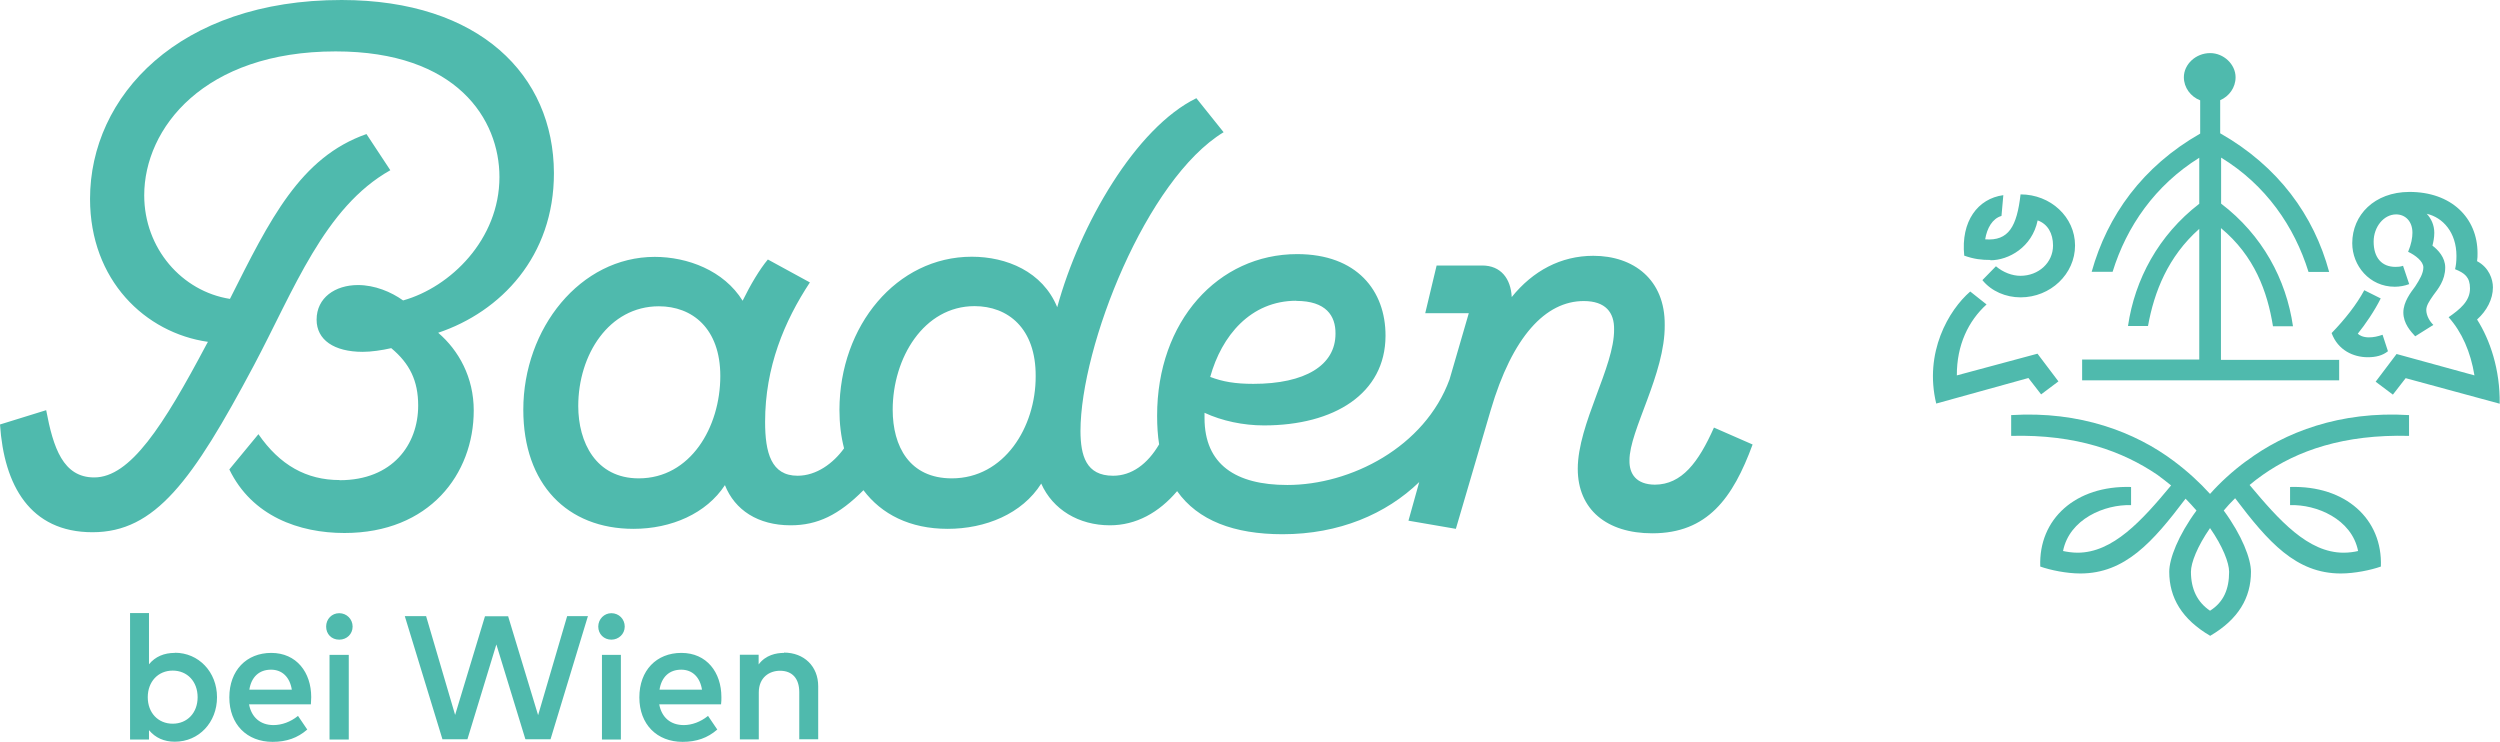 <?xml version="1.0" encoding="UTF-8"?>
<svg xmlns="http://www.w3.org/2000/svg" id="Ebene_2" viewBox="0 0 162.43 48.19">
  <defs>
    <style>.cls-1{fill:#4fbaad;stroke-width:0px;}</style>
  </defs>
  <g id="Ebene_1-2">
    <path class="cls-1" d="M22.07,31.19c-2.16,0-3.89-.97-5.28-2.98l-1.89,2.29c1.47,3.04,4.54,4.13,7.48,4.13,5.52,0,8.4-3.83,8.4-7.96,0-2.15-.97-3.9-2.31-5.05,4.06-1.36,7.53-4.96,7.52-10.38C35.97,4.89,31.17.01,22.2,0,11.62-.01,5.85,6.25,5.85,12.92c0,5.29,3.59,8.71,7.66,9.29-.03.06-.06.1-.09.16-2.82,5.32-4.96,8.65-7.3,8.65-2.02,0-2.66-1.92-3.12-4.37l-3,.93c.26,3.94,1.94,7,6.01,7s6.49-3.33,10.48-10.83c2.61-4.91,4.58-10.28,8.87-12.69l-1.55-2.35c-4.31,1.51-6.28,5.56-8.87,10.71-3.12-.49-5.57-3.28-5.57-6.73,0-4.35,3.87-9.35,12.44-9.35,7.9,0,10.64,4.43,10.64,8.16,0,4.06-3.19,7.16-6.26,8.02-.78-.56-1.85-1-2.93-1-1.48,0-2.69.82-2.69,2.25,0,1.31,1.13,2.09,3,2.09.54,0,1.24-.1,1.85-.24,1.2,1,1.75,2.12,1.75,3.73,0,2.54-1.67,4.85-5.1,4.85M111.36,27.78c-1.01,2.27-2.09,3.7-3.84,3.71-1.21-.01-1.67-.7-1.65-1.58-.01-1.94,2.32-5.61,2.29-8.79.03-2.95-2.02-4.5-4.64-4.5-2.11,0-3.93.98-5.3,2.68-.06-1.19-.7-2.05-1.92-2.05h-2.96l-.74,3.1h2.83l-1.25,4.3c-1.61,4.4-6.42,6.86-10.54,6.86-3.35,0-5.38-1.33-5.38-4.35v-.34c1.14.53,2.52.82,3.86.82,4.56,0,7.89-2.06,7.9-5.82.01-2.93-1.86-5.31-5.74-5.31-5.13,0-9.11,4.36-9.1,10.51,0,.66.04,1.28.13,1.85-.75,1.28-1.78,2.04-2.99,2.04-1.77,0-2.11-1.32-2.12-2.9.01-5.54,4.29-16.38,9.3-19.42l-1.77-2.21c-3.93,1.92-7.57,8.2-9.04,13.58-.95-2.32-3.3-3.28-5.55-3.28-4.88,0-8.59,4.48-8.6,9.95,0,.89.1,1.72.3,2.5-.7.97-1.79,1.78-3.02,1.78-1.71,0-2.11-1.49-2.11-3.5,0-3.56,1.25-6.54,2.91-9.06l-2.73-1.49c-.53.63-1.13,1.64-1.64,2.68-1.22-1.97-3.59-2.85-5.71-2.85-4.84,0-8.54,4.65-8.54,9.93,0,4.85,2.86,7.74,7.16,7.74,2.46,0,4.74-1,5.94-2.84.64,1.62,2.15,2.61,4.27,2.61,1.74,0,3.13-.67,4.73-2.28,1.17,1.56,3.02,2.51,5.47,2.51s4.84-.97,6.08-2.94c.75,1.69,2.44,2.71,4.46,2.71,1.71,0,3.19-.83,4.37-2.22,1.35,1.91,3.7,2.8,6.85,2.8,3.67,0,6.73-1.31,8.88-3.39l-.7,2.51,3.08.53,2.26-7.7c1.41-4.8,3.57-7.1,6.05-7.1,1.42,0,1.99.75,1.97,1.84.03,2.41-2.36,6.14-2.36,9.06,0,2.64,1.88,4.19,4.84,4.19,3.59,0,5.24-2.29,6.52-5.77l-2.49-1.09ZM84.22,19.55c1.94,0,2.56.97,2.55,2.12.01,2.07-1.98,3.27-5.34,3.27-1.17,0-1.99-.14-2.8-.45.74-2.67,2.62-4.95,5.6-4.95M41.5,31.08c-2.79,0-3.93-2.35-3.93-4.7,0-3.33,1.99-6.48,5.24-6.48,2.16,0,3.99,1.43,3.99,4.53,0,3.33-1.94,6.65-5.3,6.65M61.84,31.08c-2.75,0-3.84-2.08-3.84-4.46,0-3.36,2.02-6.73,5.32-6.73,2.16,0,3.99,1.43,3.97,4.56.01,3.3-2.04,6.63-5.45,6.63"></path>
    <path class="cls-1" d="M151.97,23.38h-7.67v-8.56c2.18,1.81,3.02,4.13,3.38,6.38h1.3c-.44-3.05-1.99-5.93-4.67-7.97v-2.99c2.91,1.78,4.76,4.47,5.68,7.43h1.34c-.99-3.67-3.3-6.86-7.08-9.01v-2.15c.58-.25,1-.82,1-1.49,0-.84-.77-1.57-1.65-1.57-.94,0-1.71.73-1.71,1.57,0,.67.44,1.26,1.06,1.5v2.16c-3.75,2.14-6.03,5.33-7.05,8.98h1.36c.91-2.95,2.76-5.62,5.63-7.41v2.99c-2.65,2.04-4.19,4.92-4.63,7.94h1.3c.4-2.22,1.3-4.51,3.33-6.31v8.49h-7.61v1.35h16.7v-1.35ZM160.95,20.75c.62-.56,1.02-1.31,1.02-2.08,0-.52-.25-1.29-1.03-1.7.03-.18.03-.35.03-.52,0-2.3-1.71-3.99-4.44-3.98-2.26.01-3.7,1.5-3.7,3.33,0,1.46,1.12,2.83,2.76,2.83.32,0,.65-.06.94-.17l-.4-1.19c-.18.06-.31.07-.49.07-.88,0-1.42-.58-1.42-1.64,0-.96.66-1.77,1.46-1.77.59,0,1.06.44,1.06,1.19,0,.32-.07.74-.28,1.24.47.22.99.62.99,1.01s-.24.79-.53,1.24c-.29.39-.77,1.01-.77,1.69,0,.73.49,1.24.77,1.55l1.18-.74c-.22-.21-.46-.59-.46-.97,0-.28.18-.56.46-.96.29-.39.77-.96.77-1.8,0-.66-.47-1.15-.83-1.42.06-.24.12-.52.12-.83,0-.52-.21-.94-.49-1.24,1.05.24,1.93,1.21,1.93,2.74,0,.41-.04.65-.09.86.62.25.97.51.97,1.25,0,.82-.63,1.34-1.39,1.87.86.96,1.43,2.25,1.68,3.78l-5.06-1.39-1.36,1.8,1.12.84.83-1.07,6.11,1.66c.03-2.22-.63-4.15-1.47-5.47M129.32,16.91c1.18,0,2.71-.84,3.07-2.59.65.23,1,.84,1,1.63,0,1.12-.94,1.97-2.12,1.97-.53,0-1.12-.22-1.59-.62l-.88.9c.59.73,1.53,1.12,2.48,1.12,1.95,0,3.54-1.52,3.54-3.37s-1.59-3.32-3.54-3.32c-.24,2.08-.77,3.04-2.3,2.92.12-.73.47-1.35,1.06-1.52l.12-1.35c-1.65.22-2.77,1.69-2.54,3.93.65.23,1.12.28,1.71.28M153.61,18.86c-.5.93-1.25,1.88-2.12,2.78.41,1.12,1.42,1.57,2.35,1.57.53,0,.96-.11,1.31-.39l-.35-1.07c-.31.11-.59.17-.89.17-.38,0-.63-.14-.72-.24.47-.58,1.09-1.48,1.49-2.29l-1.06-.53ZM132.62,25.62l1.12-.84-1.36-1.8-5.24,1.41c-.01-1.97.75-3.54,1.93-4.61l-1.06-.84c-1.4,1.21-3.01,3.96-2.21,7.28l5.99-1.66.83,1.07ZM145.95,29.95c-.91.67-1.7,1.4-2.36,2.14-.66-.73-1.45-1.46-2.36-2.14-2.48-1.86-6.08-3.26-10.56-2.98v1.35c4.25-.11,7.26,1.01,9.5,2.53.31.23.6.45.89.69-1.9,2.29-3.78,4.37-6.08,4.37-.35,0-.71-.06-.94-.11.41-2.08,2.71-3.04,4.42-2.98v-1.18c-3.6-.11-6.02,2.08-5.9,5.17.65.23,1.71.45,2.6.45,2.91,0,4.71-2.04,6.84-4.86.25.25.49.52.71.77-1.19,1.62-1.77,3.13-1.77,3.98,0,1.69.83,3.09,2.66,4.16,1.83-1.07,2.65-2.47,2.65-4.16,0-.84-.58-2.36-1.77-3.98.22-.27.47-.53.74-.8,2.15,2.84,3.95,4.89,6.87,4.89.89,0,1.95-.22,2.6-.45.12-3.09-2.3-5.28-5.9-5.17v1.18c1.71-.06,4.01.9,4.42,2.98-.24.06-.59.11-.94.11-2.32,0-4.19-2.11-6.11-4.4.26-.22.56-.45.86-.66,2.24-1.57,5.25-2.64,9.5-2.53v-1.35c-4.48-.28-8.08,1.12-10.56,2.98M144.83,37.15c0,1.12-.35,1.97-1.24,2.53-.83-.56-1.24-1.41-1.24-2.53,0-.58.41-1.64,1.24-2.84.83,1.19,1.24,2.26,1.24,2.84"></path>
    <path class="cls-1" d="M11.36,42.42c-.7,0-1.27.24-1.68.74v-3.33h-1.23v8.22h1.23v-.61c.42.5.98.75,1.68.75,1.56,0,2.74-1.25,2.74-2.89s-1.19-2.89-2.74-2.89M12.84,45.3c0,1.01-.67,1.72-1.62,1.72s-1.62-.71-1.62-1.72.67-1.73,1.62-1.73,1.62.71,1.62,1.73M17.63,42.42c-1.62,0-2.73,1.14-2.73,2.89s1.14,2.89,2.81,2.89c.91,0,1.63-.26,2.24-.79h.02l-.61-.9-.02.02c-.46.37-1.03.58-1.57.58-.85,0-1.43-.5-1.59-1.35h4.02v-.02c0-.13.02-.29.02-.45,0-1.6-.95-2.87-2.6-2.87M16.2,44.81c.13-.83.64-1.3,1.41-1.3.72,0,1.22.48,1.35,1.3h-2.76ZM22.04,39.84c-.48,0-.85.38-.85.87s.35.85.85.85.87-.37.87-.85-.38-.87-.87-.87M21.41,48.05h1.25v-5.5h-1.25v5.5ZM34.96,46.46l-1.94-6.4v-.02h-1.51l-1.94,6.41-1.88-6.4v-.02h-1.39l2.44,7.98v.02h1.63l1.88-6.16,1.88,6.14.02.02h1.62l2.42-7.97.02-.03h-1.36l-1.88,6.41ZM39.72,39.84c-.46,0-.85.38-.85.87s.37.85.85.85.87-.37.87-.85-.37-.87-.87-.87M39.11,48.05h1.23v-5.5h-1.23v5.5ZM44.27,42.42c-1.62,0-2.73,1.14-2.73,2.89s1.14,2.89,2.81,2.89c.91,0,1.63-.26,2.24-.79h.02l-.61-.9-.02.02c-.46.37-1.03.58-1.55.58-.87,0-1.44-.5-1.6-1.35h4.02v-.02c.02-.14.02-.29.02-.45,0-1.6-.95-2.87-2.6-2.87M42.85,44.81c.13-.83.64-1.3,1.41-1.3.72,0,1.22.48,1.35,1.3h-2.76ZM50.94,42.42c-.5,0-1.19.13-1.65.75v-.63h-1.22v5.5h1.23v-3.05c0-.98.69-1.41,1.38-1.41.8,0,1.25.51,1.25,1.39v3.06h1.23v-3.45c0-1.28-.91-2.18-2.23-2.18"></path>
  </g>
</svg>
